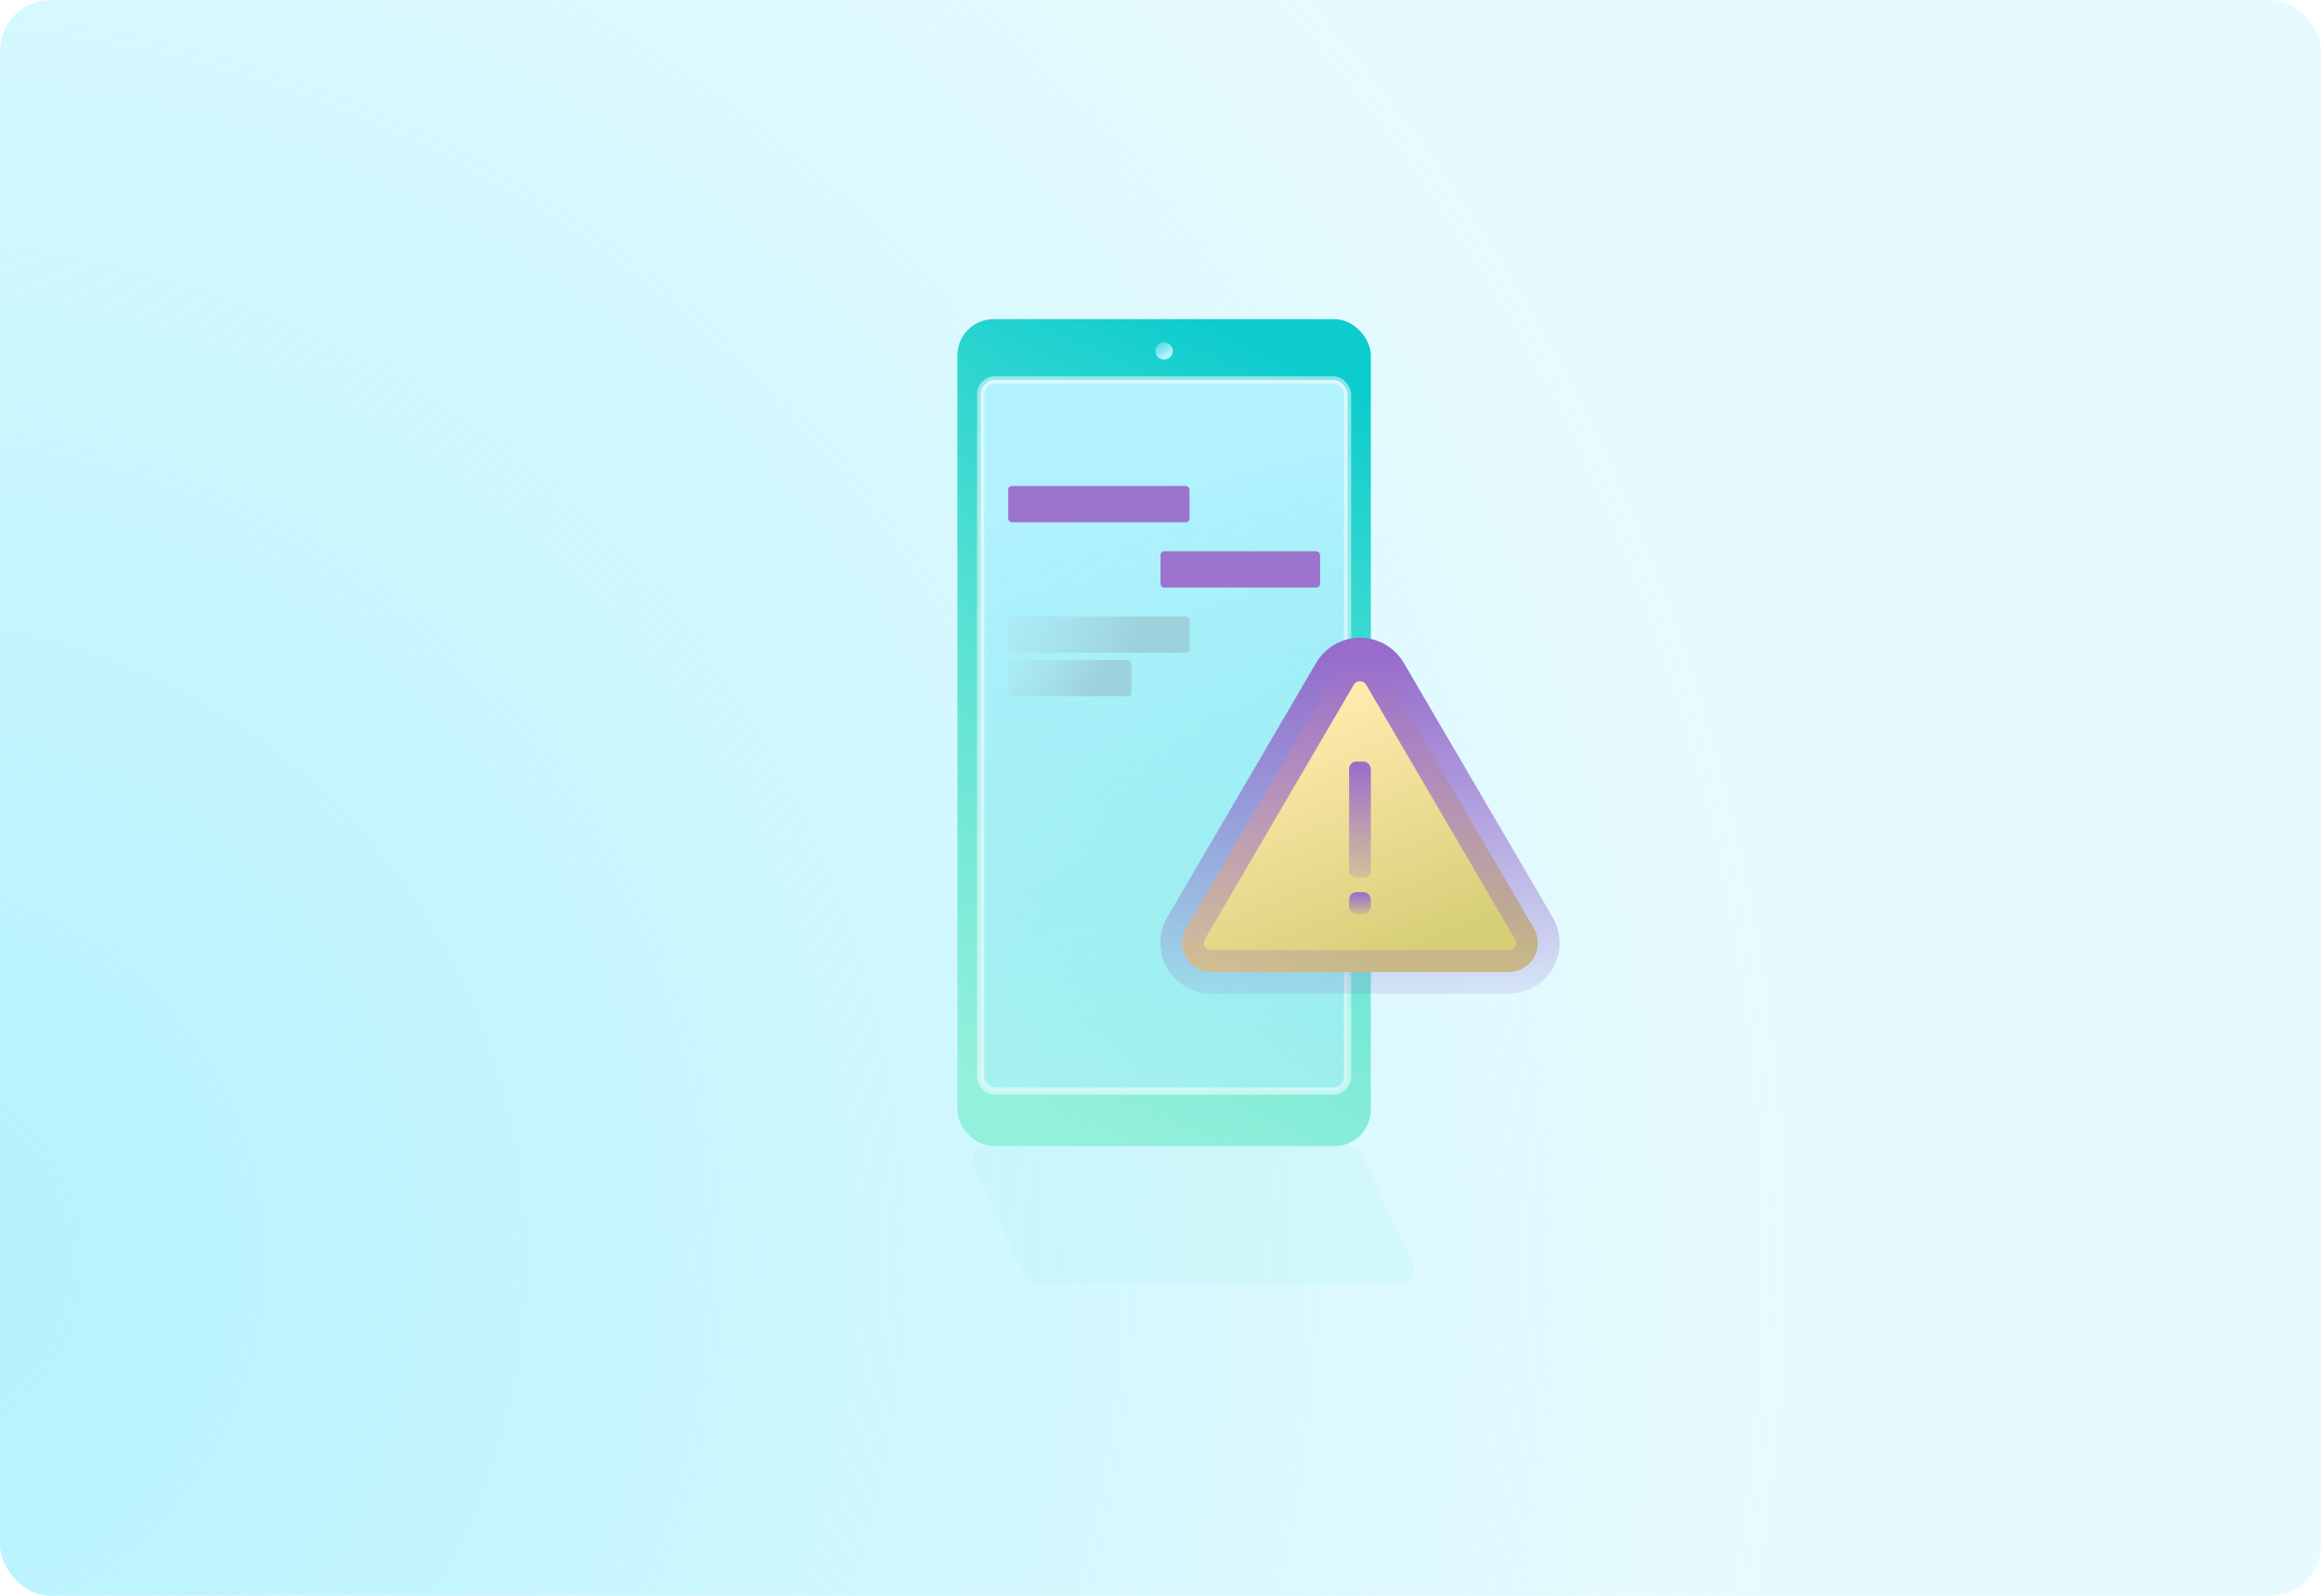 <?xml version="1.0" encoding="UTF-8"?>
<svg width="320px" height="220px" viewBox="0 0 320 220" version="1.1" xmlns="http://www.w3.org/2000/svg" xmlns:xlink="http://www.w3.org/1999/xlink">
    <title>Artboard Copy 7</title>
    <defs>
        <radialGradient cx="-4.81%" cy="78.921%" fx="-4.81%" fy="78.921%" r="118.68%" gradientTransform="translate(-0.048,0.789),scale(0.688,1),rotate(180),translate(0.048,-0.789)" id="radialGradient-1">
            <stop stop-color="#B2F2FE" offset="0%"></stop>
            <stop stop-color="#B2F2FE" stop-opacity="0.3" offset="100%"></stop>
        </radialGradient>
        <linearGradient x1="62.5%" y1="-7.10542736e-13%" x2="37.5%" y2="100%" id="linearGradient-2">
            <stop stop-color="#0DCCCE" offset="0%"></stop>
            <stop stop-color="#68EBC3" stop-opacity="0.6" offset="100%"></stop>
        </linearGradient>
        <linearGradient x1="41.237%" y1="14.146%" x2="53.319%" y2="136.34%" id="linearGradient-3">
            <stop stop-color="#B2F2FE" offset="0%"></stop>
            <stop stop-color="#B2F2FE" stop-opacity="0.4" offset="100%"></stop>
        </linearGradient>
        <linearGradient x1="17.063%" y1="14.646%" x2="58.095%" y2="80.243%" id="linearGradient-4">
            <stop stop-color="#B2F2FE" stop-opacity="0.4" offset="0%"></stop>
            <stop stop-color="#B2F2FE" offset="100%"></stop>
        </linearGradient>
        <filter x="-7.7%" y="-31.6%" width="115.5%" height="163.2%" filterUnits="objectBoundingBox" id="filter-5">
            <feGaussianBlur stdDeviation="2" in="SourceGraphic"></feGaussianBlur>
        </filter>
        <linearGradient x1="44.816%" y1="13.488%" x2="78.633%" y2="86.512%" id="linearGradient-6">
            <stop stop-color="#FFEAAE" offset="0%"></stop>
            <stop stop-color="#D7CF78" offset="100%"></stop>
        </linearGradient>
        <linearGradient x1="50%" y1="0%" x2="50%" y2="123.593%" id="linearGradient-7">
            <stop stop-color="#976CCB" offset="0%"></stop>
            <stop stop-color="#8C5CC5" stop-opacity="0" offset="100%"></stop>
        </linearGradient>
        <linearGradient x1="-39.951%" y1="43.847%" x2="70.397%" y2="52.879%" id="linearGradient-8">
            <stop stop-color="#B2F2FE" stop-opacity="0.4" offset="0%"></stop>
            <stop stop-color="#9DD2DC" offset="100%"></stop>
        </linearGradient>
        <linearGradient x1="-39.951%" y1="36.694%" x2="70.397%" y2="56.227%" id="linearGradient-9">
            <stop stop-color="#B2F2FE" stop-opacity="0.4" offset="0%"></stop>
            <stop stop-color="#9DD2DC" offset="100%"></stop>
        </linearGradient>
        <linearGradient x1="50%" y1="0%" x2="50%" y2="123.593%" id="linearGradient-10">
            <stop stop-color="#976CCB" offset="0%"></stop>
            <stop stop-color="#8C5CC5" stop-opacity="0" offset="100%"></stop>
        </linearGradient>
        <linearGradient x1="50%" y1="0%" x2="50%" y2="123.593%" id="linearGradient-11">
            <stop stop-color="#976CCB" offset="0%"></stop>
            <stop stop-color="#8C5CC5" stop-opacity="0" offset="100%"></stop>
        </linearGradient>
    </defs>
    <g id="Artboard-Copy-7" stroke="none" stroke-width="1" fill="none" fill-rule="evenodd">
        <rect id="Rectangle" fill="url(#radialGradient-1)" x="0" y="0" width="320" height="220" rx="7"></rect>
        <g id="Group" transform="translate(132, 44)">
            <rect id="Rectangle" fill="url(#linearGradient-2)" x="0" y="0" width="57" height="114" rx="5"></rect>
            <rect id="Rectangle" stroke-opacity="0.5" stroke="#FFFFFF" fill="url(#linearGradient-3)" x="3.211" y="8.371" width="50.577" height="98.056" rx="2"></rect>
            <ellipse id="Oval" fill="url(#linearGradient-4)" cx="28.5" cy="4.385" rx="1.204" ry="1.196"></ellipse>
        </g>
        <path d="M143.038,158 L192.876,158 C193.981,158 194.876,158.895 194.876,160 C194.876,160.289 194.813,160.575 194.692,160.837 L187.779,175.837 C187.452,176.546 186.743,177 185.962,177 L136.124,177 C135.019,177 134.124,176.105 134.124,175 C134.124,174.711 134.187,174.425 134.308,174.163 L141.221,159.163 C141.548,158.454 142.257,158 143.038,158 Z" id="Rectangle" fill="#74E8D6" opacity="0.3" filter="url(#filter-5)" transform="translate(164.5, 167.5) scale(1, -1) translate(-164.5, -167.5) "></path>
        <path d="M190.952,92.901 L211.478,127.98 C212.593,129.887 211.952,132.337 210.045,133.452 C209.432,133.811 208.735,134 208.025,134 L166.975,134 C164.766,134 162.975,132.209 162.975,130 C162.975,129.29 163.164,128.593 163.522,127.98 L184.048,92.901 C185.163,90.994 187.613,90.353 189.52,91.468 C190.113,91.815 190.606,92.308 190.952,92.901 Z" id="Triangle" stroke="url(#linearGradient-7)" stroke-width="6" fill="url(#linearGradient-6)"></path>
        <rect id="Rectangle" fill="#9C74CE" x="139" y="67" width="25" height="5" rx="0.5"></rect>
        <rect id="Rectangle" fill="#9C74CE" x="160" y="76" width="22" height="5" rx="0.5"></rect>
        <rect id="Rectangle" fill="url(#linearGradient-8)" x="139" y="85" width="25" height="5" rx="0.5"></rect>
        <rect id="Rectangle" fill="url(#linearGradient-9)" x="139" y="91" width="17" height="5" rx="0.5"></rect>
        <rect id="Rectangle" fill="url(#linearGradient-10)" x="186" y="105" width="3" height="16" rx="1"></rect>
        <rect id="Rectangle" fill="url(#linearGradient-11)" x="186" y="123" width="3" height="3" rx="1"></rect>
    </g>
</svg>